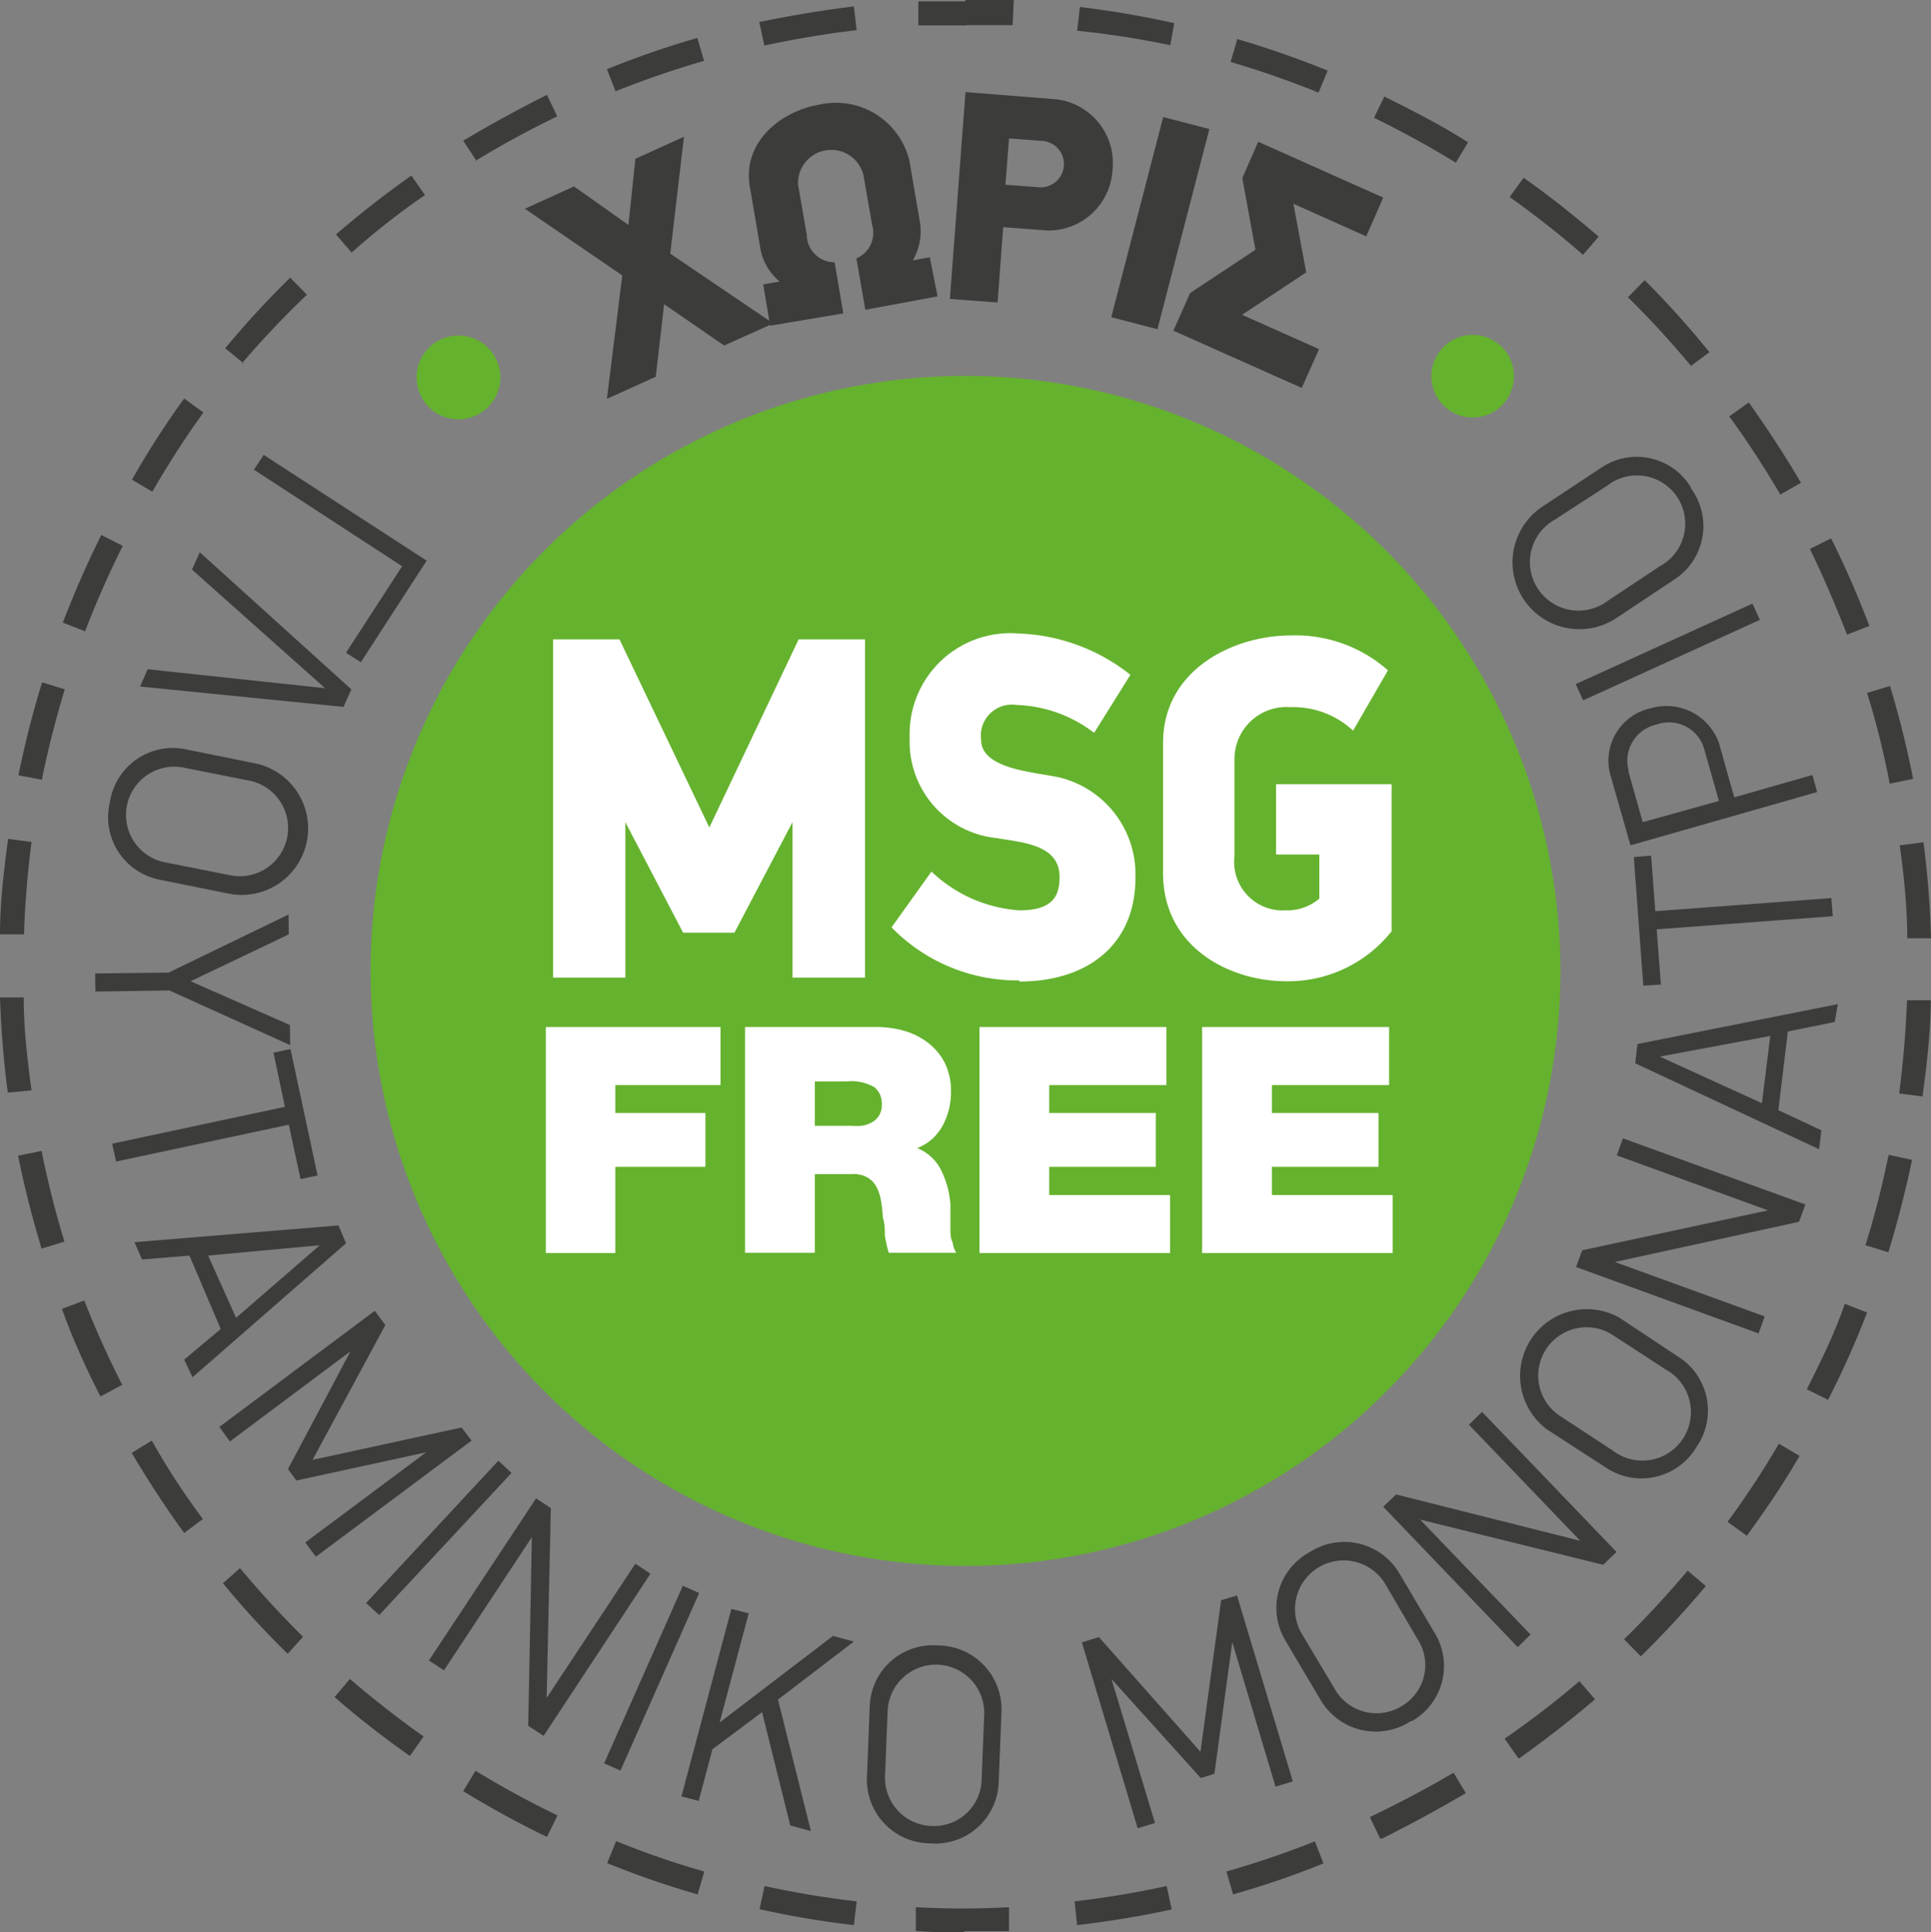 <svg id="Layer_1" data-name="Layer 1" xmlns="http://www.w3.org/2000/svg" width="69.2" height="69.23" viewBox="0 0 69.2 69.23"><rect x="0" y="0" width="69.2" height="69.23" fill="#808080" stroke="none"/><title>MSG_free</title><path d="M33.31,1.28l0-.85c.57,0,1.15,0,1.73,0v.86c-.57,0-1.13,0-1.69,0" transform="translate(-0.4 -0.38)" fill="#3c3c3b"/><path d="M27.79,2l-.18-.83C28.72.94,29.86.75,31,.61l.1.85c-1.11.13-2.22.32-3.3.55M42.34,2A32.93,32.93,0,0,0,39,1.48l.1-.85c1.14.14,2.27.33,3.38.58ZM22.46,3.65l-.31-.79a32.59,32.59,0,0,1,3.24-1.12l.24.82c-1.07.31-2.14.68-3.17,1.09m25.19.05A32.65,32.65,0,0,0,44.5,2.6l.24-.82c1.09.32,2.18.7,3.24,1.13ZM17.48,6.15,17,5.42c1-.59,2-1.14,3-1.64l.37.77a33.44,33.44,0,0,0-2.94,1.6m35.14.06c-.94-.58-1.93-1.12-2.93-1.61l.37-.76c1,.5,2,1,3,1.64ZM13,9.43l-.56-.65c.86-.74,1.77-1.45,2.7-2.11l.49.7C14.71,8,13.82,8.7,13,9.43m44.13.08a33.26,33.26,0,0,0-2.63-2.07l.5-.69c.93.65,1.83,1.37,2.69,2.11Zm-48,3.89-.66-.54a32.77,32.77,0,0,1,2.33-2.53l.6.61A32.89,32.89,0,0,0,9.07,13.4M61,13.49c-.71-.85-1.47-1.68-2.26-2.46l.6-.61A32.52,32.52,0,0,1,61.66,13ZM5.86,18l-.73-.43A30.12,30.12,0,0,1,7,14.66l.69.5A32.13,32.13,0,0,0,5.86,18m58.34.1c-.56-.95-1.17-1.9-1.83-2.8l.7-.5c.66.93,1.29,1.89,1.87,2.88ZM3.45,23l-.8-.31c.41-1.06.87-2.12,1.38-3.14l.77.39A33.41,33.41,0,0,0,3.45,23m63.14.12c-.39-1-.84-2.07-1.33-3.07l.76-.38a33.51,33.51,0,0,1,1.37,3.14ZM1.9,28.32l-.84-.16c.23-1.12.51-2.24.85-3.33l.81.25c-.32,1.06-.6,2.15-.82,3.24m66.22.14a29.68,29.68,0,0,0-.81-3.25l.82-.25c.33,1.09.61,2.21.83,3.33ZM1.26,33.86l-.86,0c0-1.14.14-2.29.29-3.42l.84.11c-.14,1.1-.24,2.22-.27,3.34M68.75,34c0-1.11-.12-2.23-.27-3.33l.85-.11A32.6,32.6,0,0,1,69.6,34ZM.68,39.53C.53,38.41.44,37.26.4,36.12l.85,0c0,1.11.13,2.23.28,3.33Zm68.62.14-.84-.11c.14-1.1.24-2.23.28-3.34l.85,0c0,1.14-.14,2.29-.29,3.42M1.89,45.12c-.33-1.1-.62-2.21-.84-3.33l.84-.17c.22,1.09.49,2.18.82,3.25Zm66.18.13L67.25,45a32.73,32.73,0,0,0,.83-3.24l.84.18c-.23,1.11-.52,2.23-.85,3.32M4,50.42c-.51-1-1-2.07-1.38-3.14l.8-.3A33.41,33.41,0,0,0,4.78,50Zm61.91.12-.76-.38c.5-1,1-2,1.36-3.06l.8.31a32.46,32.46,0,0,1-1.4,3.13M7,55.31c-.67-.92-1.3-1.89-1.88-2.87L5.84,52C6.4,53,7,53.91,7.67,54.81Zm56,.1-.69-.5a32.13,32.13,0,0,0,1.84-2.8l.74.44c-.58,1-1.22,1.94-1.89,2.86M10.71,59.64a30.76,30.76,0,0,1-2.32-2.53L9,56.57c.71.85,1.47,1.68,2.26,2.46Zm48.49.09-.6-.61c.8-.78,1.56-1.61,2.28-2.46l.65.55c-.73.87-1.51,1.72-2.33,2.52M15.09,63.3a32.13,32.13,0,0,1-2.7-2.11l.55-.65c.85.73,1.73,1.42,2.64,2.06Zm39.72.08-.49-.7A32.8,32.8,0,0,0,57,60.62l.56.65c-.87.74-1.78,1.45-2.71,2.11M20,66.2a33.64,33.64,0,0,1-3-1.64l.44-.73a33.44,33.44,0,0,0,2.94,1.6Zm29.86.06-.37-.77c1-.48,2-1,3-1.59l.44.73c-1,.59-2,1.13-3,1.63m-24.53,2a31.82,31.82,0,0,1-3.24-1.12l.32-.79a29.47,29.47,0,0,0,3.16,1.09Zm19.19,0-.24-.82a32.87,32.87,0,0,0,3.17-1.08l.31.79a31.75,31.75,0,0,1-3.24,1.11m-13.59,1.1a32.22,32.22,0,0,1-3.38-.57l.18-.83a32.91,32.91,0,0,0,3.3.55Zm8,0-.09-.85a33.39,33.39,0,0,0,3.3-.55l.18.84c-1.11.24-2.25.43-3.39.56M35,69.62c-.6,0-1.19,0-1.78-.05l0-.85a31,31,0,0,0,3.34,0l0,.86c-.54,0-1.09,0-1.64,0" transform="translate(-0.4 -0.38)" fill="#3c3c3b"/><path d="M36.69,1.28c-.56,0-1.13,0-1.69,0V.38c.58,0,1.15,0,1.73,0Z" transform="translate(-0.4 -0.38)" fill="#3c3c3b"/><path d="M35,13.85A21.32,21.32,0,1,0,56.32,35.17,21.35,21.35,0,0,0,35,13.85" transform="translate(-0.4 -0.38)" fill="#65b22e"/><polygon points="23.8 10.9 23.5 13.5 21.75 14.29 22.3 9.87 18.81 7.48 20.57 6.68 22.52 8.06 22.77 5.69 24.51 4.9 24.02 9.09 27.71 11.59 25.95 12.38 23.8 10.9" fill="#3c3c3b"/><path d="M31.41,11.48l-.32-1.84a1,1,0,0,0,.56-1.22l-.31-1.78A1.19,1.19,0,0,0,29,7l.31,1.78a1,1,0,0,0,1,1l.31,1.83L28,12.05l-.25-1.48.59-.1a2,2,0,0,1-.7-1.24l-.37-2.17C27,5.46,28.4,4.37,29.71,4.14a2.71,2.71,0,0,1,3.28,2l.37,2.16a2.06,2.06,0,0,1-.25,1.41l.61-.11L34,11Z" transform="translate(-0.4 -0.38)" fill="#3c3c3b"/><path d="M36.43,7l1.2.09a.83.83,0,1,0,.13-1.66l-1.2-.09Zm1.84-3.06a2.3,2.3,0,0,1,2,2.51,2.3,2.3,0,0,1-2.32,2.19l-1.6-.12-.2,2.7-1.71-.13L35,3.68Z" transform="translate(-0.4 -0.38)" fill="#3c3c3b"/><rect x="38.27" y="7.52" width="7.41" height="1.71" transform="translate(22.93 46.52) rotate(-75.45)" fill="#3c3c3b"/><polygon points="42.05 11.85 42.65 10.5 44.99 8.95 44.52 6.38 45.09 5.08 49.57 7.08 48.96 8.47 46.35 7.3 46.81 9.76 44.51 11.28 47.27 12.51 46.65 13.9 42.05 11.85" fill="#3c3c3b"/><path d="M14.81,20.67,9.5,17.21l.35-.53,5.84,3.79-2.36,3.64-.53-.34Z" transform="translate(-0.4 -0.38)" fill="#3c3c3b"/><polygon points="5.29 23.98 11.65 24.66 6.88 20.41 7.16 19.79 12.59 24.7 12.31 25.33 5.02 24.6 5.29 23.98" fill="#3c3c3b"/><path d="M8.59,31.73a1.73,1.73,0,1,0,.68-3.39L7.05,27.9a1.73,1.73,0,1,0-.68,3.39ZM4.34,29.12a2.28,2.28,0,0,1,2.72-1.89l2.47.5a2.38,2.38,0,0,1-.94,4.67l-2.47-.5a2.28,2.28,0,0,1-1.78-2.78" transform="translate(-0.4 -0.38)" fill="#3c3c3b"/><polygon points="6.07 35.49 3.42 35.53 3.41 34.88 6.04 34.85 10.34 32.77 10.35 33.48 6.83 35.16 10.39 36.73 10.4 37.45 6.07 35.49" fill="#3c3c3b"/><polygon points="10.35 40.3 4.16 41.62 4.02 40.98 10.21 39.66 9.8 37.72 10.41 37.59 11.38 42.12 10.77 42.25 10.35 40.3" fill="#3c3c3b"/><path d="M11.86,45l-4,.37,1,2.23ZM7,49.1,8.31,48,7.19,45.37l-1.7.14-.27-.62,7.31-.6.27.64-5.5,4.8Z" transform="translate(-0.4 -0.38)" fill="#3c3c3b"/><polygon points="10.94 55.27 15.27 52.04 10.62 53.05 10.32 52.64 12.56 48.42 8.24 51.65 7.86 51.13 13.43 46.97 13.81 47.48 11.2 52.31 16.54 51.15 16.9 51.62 11.32 55.78 10.94 55.27" fill="#3c3c3b"/><polygon points="13.12 57.44 17.86 52.34 18.33 52.78 13.59 57.87 13.12 57.44" fill="#3c3c3b"/><polygon points="18.93 61.84 19.06 55.08 15.91 59.85 15.37 59.5 19.21 53.69 19.74 54.04 19.59 60.84 22.77 56.03 23.31 56.39 19.48 62.2 18.93 61.84" fill="#3c3c3b"/><rect x="20.27" y="60.19" width="6.96" height="0.64" transform="translate(-41.59 57.32) rotate(-66.09)" fill="#3c3c3b"/><polygon points="28.32 65.41 27.31 61.35 25.53 62.68 25.04 64.53 24.42 64.37 26.21 57.65 26.83 57.81 25.79 61.72 29.85 58.62 30.6 58.82 27.88 60.9 29.06 65.61 28.32 65.41" fill="#3c3c3b"/><path d="M35.67,61.83a1.73,1.73,0,1,0-3.46-.14l-.09,2.25a1.73,1.73,0,0,0,1.67,1.87,1.71,1.71,0,0,0,1.79-1.72Zm-1.91,4.6A2.28,2.28,0,0,1,31.47,64l.1-2.51A2.26,2.26,0,0,1,34,59.34a2.29,2.29,0,0,1,2.29,2.38l-.1,2.51a2.27,2.27,0,0,1-2.47,2.2" transform="translate(-0.4 -0.38)" fill="#3c3c3b"/><polygon points="45.71 64.02 44.16 58.84 43.52 63.56 43.03 63.71 39.83 60.16 41.39 65.32 40.77 65.51 38.77 58.85 39.38 58.66 43.02 62.77 43.76 57.34 44.33 57.17 46.33 63.83 45.71 64.02" fill="#3c3c3b"/><path d="M50.05,57.15a1.73,1.73,0,1,0-3,1.77l1.16,1.94a1.72,1.72,0,0,0,2.41.66,1.7,1.7,0,0,0,.57-2.42Zm.91,4.9a2.29,2.29,0,0,1-3.23-.75l-1.28-2.16A2.27,2.27,0,0,1,47.33,56a2.29,2.29,0,0,1,3.22.76l1.28,2.16A2.27,2.27,0,0,1,51,62.05" transform="translate(-0.4 -0.38)" fill="#3c3c3b"/><polygon points="57.45 56.07 50.89 54.45 54.85 58.57 54.39 59.02 49.57 53.99 50.03 53.55 56.63 55.21 52.64 51.05 53.11 50.59 57.93 55.61 57.45 56.07" fill="#3c3c3b"/><path d="M58.2,48.22a1.73,1.73,0,1,0-1.89,2.9l1.89,1.24a1.74,1.74,0,1,0,1.89-2.91Zm3,4A2.29,2.29,0,0,1,58,53L55.84,51.6a2.39,2.39,0,0,1,2.6-4L60.55,49a2.28,2.28,0,0,1,.63,3.25" transform="translate(-0.4 -0.38)" fill="#3c3c3b"/><polygon points="64.47 43.78 57.87 45.22 63.24 47.17 63.02 47.78 56.48 45.4 56.7 44.8 63.36 43.37 57.94 41.4 58.16 40.79 64.7 43.16 64.47 43.78" fill="#3c3c3b"/><path d="M59.88,38.24l3.66,1.67.3-2.41ZM66.15,37l-1.68.34-.34,2.82,1.54.72-.08.68L59,38.48l.08-.69,7.18-1.43Z" transform="translate(-0.4 -0.38)" fill="#3c3c3b"/><polygon points="59.32 32.65 65.63 32.18 65.68 32.83 59.37 33.3 59.52 35.28 58.89 35.32 58.55 30.71 59.17 30.66 59.32 32.65" fill="#3c3c3b"/><path d="M58.75,28l.52,1.84L62,29.08l-.52-1.83a1.31,1.31,0,0,0-1.71-.91,1.33,1.33,0,0,0-1,1.67M62,27l.55,1.95,2.8-.8.17.61-6.69,1.91-.73-2.56a1.92,1.92,0,0,1,1.45-2.35A2,2,0,0,1,62,27" transform="translate(-0.4 -0.38)" fill="#3c3c3b"/><rect x="56.69" y="23.42" width="6.96" height="0.64" transform="translate(-4.83 26.7) rotate(-24.49)" fill="#3c3c3b"/><path d="M56.12,19A1.74,1.74,0,1,0,58,21.92l1.88-1.25A1.73,1.73,0,1,0,58,17.78ZM61,17.88a2.28,2.28,0,0,1-.59,3.26l-2.09,1.39a2.39,2.39,0,0,1-2.64-4l2.1-1.39a2.27,2.27,0,0,1,3.22.71" transform="translate(-0.4 -0.38)" fill="#3c3c3b"/><path d="M15.33,13.86a1.49,1.49,0,0,1,3,.09,1.49,1.49,0,0,1-3-.09" transform="translate(-0.4 -0.38)" fill="#65b22e"/><path d="M53.92,15.14a1.48,1.48,0,1,1,.55-2,1.49,1.49,0,0,1-.55,2" transform="translate(-0.4 -0.38)" fill="#65b22e"/><polygon points="22.41 35.03 19.82 35.03 19.82 22.91 22.2 22.91 25.42 29.65 28.62 22.91 31 22.91 31 35.03 28.4 35.03 28.4 29.46 26.32 33.42 24.48 33.42 22.41 29.46 22.41 35.03" fill="#fff"/><path d="M36.92,35.51a6.29,6.29,0,0,1-4.57-1.9l1.43-2A5.06,5.06,0,0,0,36.94,33c1.25,0,1.43-.58,1.43-1.2,0-1.16-1.33-1.23-2.26-1.39A3.47,3.47,0,0,1,33,26.81a3.61,3.61,0,0,1,3.91-3.73,6.81,6.81,0,0,1,4,1.48l-1.3,2.08a4.82,4.82,0,0,0-2.79-1,1.11,1.11,0,0,0-1.26,1.25c0,1.11,2.12,1.16,2.89,1.37a3.57,3.57,0,0,1,2.64,3.57c0,2.4-1.71,3.72-4.16,3.72" transform="translate(-0.4 -0.38)" fill="#fff"/><path d="M46.48,35.54c-2,0-4.4-1.21-4.4-3.87V27c0-2.65,2.56-3.85,4.56-3.85a5,5,0,0,1,3.5,1.25l-1.25,2.16a3.15,3.15,0,0,0-2.25-.84,1.86,1.86,0,0,0-2,1.9v3.43A1.74,1.74,0,0,0,46.48,33a1.78,1.78,0,0,0,1.2-.42V31H46.13V28.48h4.14v5.27a4.73,4.73,0,0,1-3.79,1.79" transform="translate(-0.4 -0.38)" fill="#fff"/><polygon points="19.56 36.8 25.82 36.8 25.82 38.88 22.05 38.88 22.05 39.88 25.28 39.88 25.28 41.81 22.05 41.81 22.05 44.9 19.56 44.9 19.56 36.8" fill="#fff"/><path d="M27.1,37.18h4.75a3.68,3.68,0,0,1,1,.15,2.59,2.59,0,0,1,.84.44,2.17,2.17,0,0,1,.58.72,2.28,2.28,0,0,1,.21,1,2.7,2.7,0,0,1-.07.63,2.89,2.89,0,0,1-.22.58,2,2,0,0,1-.38.49,1.87,1.87,0,0,1-.54.33,1.63,1.63,0,0,1,.82.72,3.31,3.31,0,0,1,.37,1.29c0,.1,0,.23,0,.39s0,.32,0,.49,0,.34.08.49a.89.89,0,0,0,.13.37H32.25a4.61,4.61,0,0,1-.14-.62c0-.21,0-.42-.07-.63a5,5,0,0,0-.06-.56,1.6,1.6,0,0,0-.15-.51.85.85,0,0,0-.33-.37,1,1,0,0,0-.58-.13H29.6v2.82H27.1Zm2.5,3.54h1.3a2.49,2.49,0,0,0,.37,0,1,1,0,0,0,.35-.11.69.69,0,0,0,.38-.67.74.74,0,0,0-.26-.6,1.65,1.65,0,0,0-1-.21H29.6Z" transform="translate(-0.4 -0.38)" fill="#fff"/><polygon points="35.1 36.8 41.8 36.8 41.8 38.88 37.6 38.88 37.6 39.88 41.42 39.88 41.42 41.81 37.6 41.81 37.6 42.82 41.93 42.82 41.93 44.9 35.1 44.9 35.1 36.8" fill="#fff"/><polygon points="43.08 36.8 49.78 36.8 49.78 38.88 45.58 38.88 45.58 39.88 49.4 39.88 49.4 41.81 45.58 41.81 45.58 42.82 49.91 42.82 49.91 44.9 43.08 44.9 43.08 36.8" fill="#fff"/></svg>